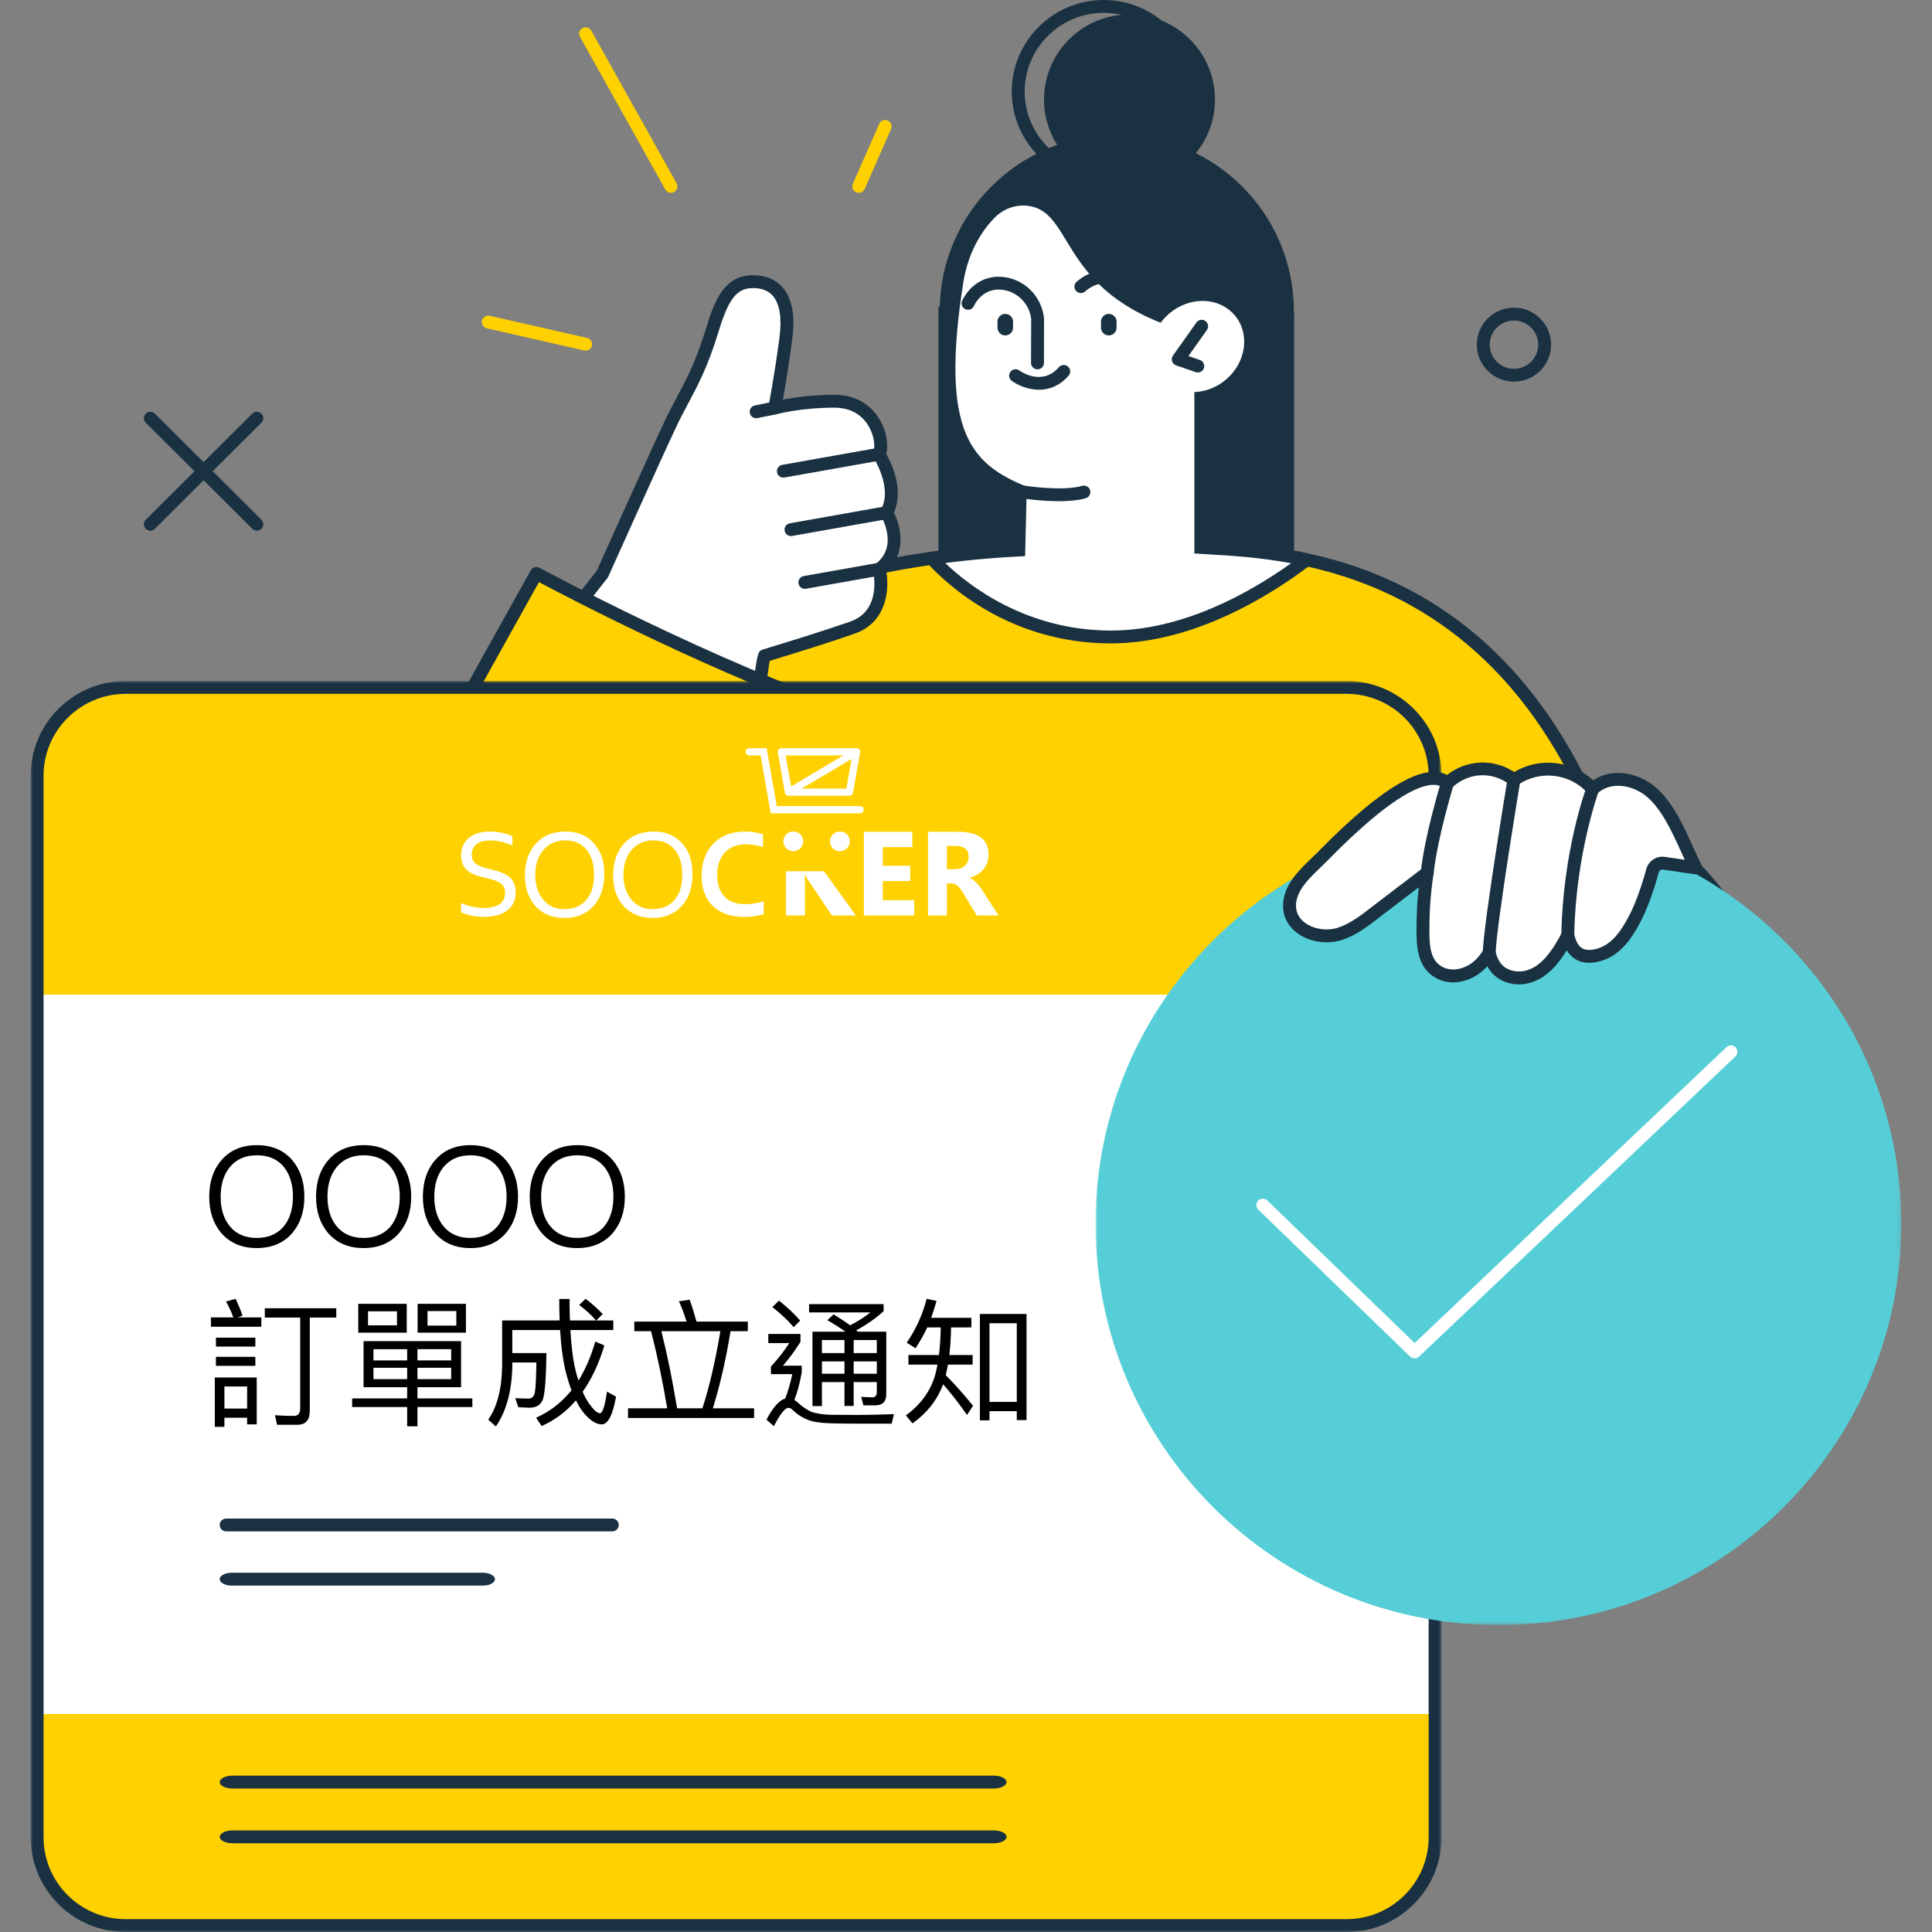 <?xml version="1.0" encoding="UTF-8"?>
<svg width="400px" height="400px" viewBox="0 0 400 400" version="1.1" xmlns="http://www.w3.org/2000/svg" xmlns:xlink="http://www.w3.org/1999/xlink">
    <rect x="0" y="0" width="400" height="400" fill="#808080" stroke="none"/>
    <title>icon/b/013 2</title>
    <defs>
        <polygon id="path-1" points="0 0 292.109 0 292.109 259.009 0 259.009"></polygon>
        <polygon id="path-3" points="0 0 166.84 0 166.84 166.16 0 166.16"></polygon>
    </defs>
    <g id="web" stroke="none" stroke-width="1" fill="none" fill-rule="evenodd">
        <g id="#03_LINE-好友分潤" transform="translate(-1106, -3443)">
            <g id="Group-4" transform="translate(414, 3443)">
                <g id="icon/b/013-2" transform="translate(692, 0)">
                    <g id="Group-122" transform="translate(6.349, 0)">
                        <polygon id="Fill-1" fill="#1A3142" points="187.937 63.492 187.937 130.794 261.587 130.794 261.587 64.557"></polygon>
                        <g id="Group-121">
                            <path d="M104.703,195.006 C104.703,195.006 131.286,139.872 146.303,128.789 C165.363,114.722 206.842,113.787 206.842,113.787 L240.93,113.257 C254.782,114.302 297.547,113.257 321.552,163.477 C321.552,163.477 340.99,171.876 352.027,189.019 C377.252,228.203 370.701,240.86 367.004,255.464 C360.242,282.191 331.646,290.184 297.984,285.397 L104.703,285.397 L104.703,195.006 Z" id="Fill-2" fill="#FFD100"></path>
                            <path d="M106.038,284.064 L297.983,284.064 C335.108,289.33 359.724,278.784 365.707,255.139 C366.006,253.964 366.319,252.804 366.636,251.64 C370.153,238.689 373.795,225.293 350.901,189.739 C340.224,173.151 321.208,164.781 321.019,164.698 C320.72,164.571 320.48,164.339 320.342,164.049 C298.285,117.89 260.247,115.711 243.999,114.782 C242.822,114.713 241.763,114.652 240.831,114.583 L206.863,115.116 C206.463,115.123 165.594,116.204 147.1,129.858 C133.051,140.226 108.081,191.113 106.038,195.309 L106.038,284.064 Z M315.83,288.068 C310.189,288.068 304.166,287.618 297.794,286.712 L104.702,286.726 C103.963,286.726 103.366,286.131 103.366,285.395 L103.366,195.004 C103.366,194.805 103.413,194.609 103.5,194.428 C104.589,192.165 130.4,138.87 145.508,127.718 C164.688,113.56 205.101,112.494 206.812,112.454 L240.911,111.925 C241.949,111.997 242.994,112.059 244.155,112.124 C260.819,113.078 299.775,115.312 322.545,162.464 C325.651,163.885 342.839,172.281 353.151,188.299 C376.682,224.851 372.888,238.824 369.217,252.336 C368.904,253.486 368.595,254.632 368.3,255.788 C362.998,276.746 344.23,288.064 315.83,288.068 L315.83,288.068 Z" id="Fill-4" fill="#1A3142"></path>
                            <path d="M240.931,113.256 L206.844,113.786 C206.844,113.786 197.959,113.985 186.524,115.595 C190.432,119.853 203.086,131.694 223.216,131.878 C240.389,132.038 256.215,121.964 264.171,115.896 C254.234,113.731 245.796,113.623 240.931,113.256" id="Fill-6" fill="#FFFFFF"></path>
                            <path d="M189.341,116.561 C194.352,121.355 206.052,130.389 223.229,130.549 C238.523,130.686 252.637,122.552 260.962,116.608 C254.247,115.368 248.41,115.034 244,114.781 C242.845,114.715 241.808,114.657 240.89,114.588 L206.864,115.114 C206.788,115.118 199.283,115.303 189.341,116.561 M223.615,133.211 C223.473,133.211 223.342,133.211 223.2,133.211 C202.873,133.022 190.092,121.457 185.54,116.492 C185.205,116.13 185.099,115.611 185.27,115.143 C185.434,114.679 185.846,114.345 186.337,114.276 C197.717,112.674 206.722,112.456 206.81,112.452 L240.908,111.927 C240.952,111.923 240.992,111.927 241.032,111.93 C241.95,111.999 242.995,112.057 244.153,112.122 C249.28,112.416 256.304,112.819 264.461,114.596 C264.967,114.708 265.364,115.103 265.477,115.607 C265.59,116.115 265.397,116.641 264.985,116.956 C256.992,123.045 241.039,133.211 223.615,133.211" id="Fill-8" fill="#1A3142"></path>
                            <path d="M261.527,64.383 C261.527,84.547 245.115,100.891 224.869,100.891 C204.622,100.891 188.21,84.547 188.21,64.383 C188.21,44.22 204.622,27.875 224.869,27.875 C245.115,27.875 261.527,44.22 261.527,64.383" id="Fill-10" fill="#1A3142"></path>
                            <path d="M240.931,116.834 L240.931,69.061 C212.666,61.721 216.483,44.289 206.804,42.664 C204.116,42.211 201.393,43.19 199.499,45.145 C197.223,47.495 194.135,51.81 193.068,58.621 C188.21,89.7 194.827,96.119 206.228,100.772 L205.842,117.414 L240.931,116.834 Z" id="Fill-12" fill="#FFFFFF"></path>
                            <path d="M208.451,76.466 C207.708,76.463 207.111,75.864 207.115,75.132 L207.144,66.102 C206.831,62.802 204.049,60.104 200.677,59.959 C200.254,59.94 199.857,59.962 199.504,60.02 C196.547,60.521 195.353,63.215 195.305,63.331 C195.014,64.002 194.231,64.325 193.558,64.035 C192.877,63.752 192.556,62.979 192.84,62.301 C192.909,62.134 194.625,58.145 199.056,57.398 C199.591,57.304 200.178,57.271 200.793,57.3 C205.494,57.503 209.372,61.235 209.809,65.982 L209.788,75.139 C209.784,75.872 209.187,76.466 208.451,76.466" id="Fill-14" fill="#1A3142"></path>
                            <path d="M212.866,103.767 C209.144,103.767 205.579,103.223 205.35,103.19 C204.621,103.074 204.123,102.396 204.235,101.671 C204.348,100.942 205.04,100.449 205.761,100.557 C205.841,100.572 213.692,101.765 217.687,100.597 C218.408,100.391 219.14,100.793 219.347,101.5 C219.555,102.204 219.151,102.944 218.441,103.15 C216.857,103.615 214.839,103.767 212.866,103.767" id="Fill-16" fill="#1A3142"></path>
                            <path d="M239.223,62.895 C238.003,63.323 236.819,63.991 235.756,64.89 C231.528,68.473 230.72,74.449 233.957,78.232 C237.191,82.018 243.239,82.181 247.467,78.598 C251.698,75.015 252.503,69.042 249.269,65.256 C246.848,62.424 242.853,61.619 239.223,62.895" id="Fill-18" fill="#FFFFFF"></path>
                            <path d="M241.64,77.124 C241.495,77.124 241.345,77.099 241.2,77.048 L237.154,75.645 C236.754,75.507 236.448,75.191 236.32,74.792 C236.189,74.397 236.258,73.962 236.499,73.621 L241.353,66.774 C241.782,66.169 242.616,66.031 243.214,66.455 C243.822,66.876 243.964,67.71 243.538,68.308 L239.707,73.712 L242.081,74.535 C242.777,74.778 243.144,75.536 242.904,76.232 C242.711,76.78 242.194,77.124 241.64,77.124" id="Fill-20" fill="#1A3142"></path>
                            <path d="M201.783,69.448 C202.671,69.448 203.396,68.726 203.396,67.842 L203.396,66.594 C203.396,65.709 202.671,64.987 201.783,64.987 C200.894,64.987 200.169,65.709 200.169,66.594 L200.169,67.842 C200.169,68.726 200.894,69.448 201.783,69.448" id="Fill-22" fill="#1A3142"></path>
                            <path d="M223.215,69.448 C224.103,69.448 224.828,68.726 224.828,67.842 L224.828,66.594 C224.828,65.709 224.103,64.987 223.215,64.987 C222.326,64.987 221.602,65.709 221.602,66.594 L221.602,67.842 C221.602,68.726 222.326,69.448 223.215,69.448" id="Fill-24" fill="#1A3142"></path>
                            <path d="M208.764,80.692 C206.452,80.692 204.35,79.739 203.131,78.857 C202.533,78.426 202.402,77.599 202.832,77.004 C203.262,76.406 204.096,76.275 204.696,76.7 C205.177,77.041 209.489,79.924 212.879,76.025 C213.359,75.47 214.208,75.409 214.765,75.891 C215.322,76.373 215.38,77.215 214.9,77.769 C212.999,79.953 210.8,80.692 208.764,80.692" id="Fill-26" fill="#1A3142"></path>
                            <path d="M217.433,60.679 C217.061,60.679 216.694,60.527 216.428,60.226 C215.943,59.675 215.994,58.833 216.548,58.347 C221.413,54.083 227.345,56.443 229.799,58.286 C230.389,58.724 230.506,59.559 230.065,60.142 C229.624,60.734 228.787,60.85 228.193,60.414 C227.978,60.251 222.742,56.465 218.318,60.346 C218.063,60.57 217.746,60.679 217.433,60.679" id="Fill-28" fill="#1A3142"></path>
                            <path d="M105.723,134.887 L118.37,118.847 C118.37,118.847 129.564,93.879 132.514,87.67 C135.369,81.665 138.14,78.129 141.129,68.287 C143.07,61.907 145.004,58.31 149.552,58.31 C154.319,58.31 157.465,61.628 156.358,70.053 C155.255,78.477 154.046,84.479 154.046,84.479 C154.046,84.479 159.133,83.072 166.401,83.072 C175.141,83.072 176.91,91.979 175.636,94.042 C175.636,94.042 180.122,100.951 177.213,106.144 C177.213,106.144 181.535,113.484 175.698,117.846 C175.698,117.846 177.974,127.192 170.17,129.93 C162.37,132.668 152.243,135.62 151.886,135.794 C151.529,135.972 149.228,156.313 149.228,156.313 L105.723,134.887 Z" id="Fill-30" fill="#FFFFFF"></path>
                            <path d="M107.79,134.421 L148.111,154.279 C150.293,135.099 150.464,135.012 151.29,134.602 C151.483,134.508 151.727,134.432 154.189,133.677 C157.729,132.589 164.323,130.569 169.724,128.676 C176.278,126.377 174.479,118.489 174.399,118.156 C174.275,117.641 174.472,117.1 174.898,116.781 C179.723,113.173 176.213,107.073 176.06,106.816 C175.823,106.409 175.816,105.905 176.049,105.496 C178.521,101.075 174.552,94.826 174.512,94.761 C174.235,94.333 174.228,93.782 174.497,93.343 C174.789,92.872 174.829,90.609 173.576,88.378 C172.56,86.565 170.488,84.404 166.403,84.404 C159.422,84.404 154.451,85.746 154.404,85.76 C153.952,85.883 153.472,85.767 153.137,85.452 C152.798,85.136 152.645,84.669 152.736,84.215 C152.747,84.157 153.945,78.159 155.034,69.883 C155.562,65.854 155.081,62.862 153.643,61.23 C152.714,60.175 151.334,59.642 149.553,59.642 C146.225,59.642 144.488,61.836 142.413,68.672 C140.224,75.863 138.127,79.798 136.095,83.606 C135.308,85.086 134.518,86.565 133.72,88.241 C130.811,94.366 119.704,119.139 119.588,119.389 C119.544,119.487 119.49,119.581 119.42,119.668 L107.79,134.421 Z M149.226,157.645 C149.025,157.645 148.822,157.598 148.636,157.507 L105.131,136.082 C104.767,135.904 104.509,135.574 104.418,135.182 C104.33,134.791 104.425,134.381 104.673,134.065 L117.217,118.152 C118.153,116.063 128.499,93.002 131.31,87.102 C132.122,85.387 132.927,83.874 133.735,82.358 C135.796,78.493 137.741,74.844 139.853,67.903 C141.601,62.144 143.658,56.977 149.553,56.977 C152.103,56.977 154.211,57.84 155.649,59.475 C157.641,61.731 158.326,65.35 157.681,70.228 C156.96,75.751 156.185,80.277 155.733,82.732 C157.922,82.308 161.709,81.738 166.403,81.738 C172.065,81.738 174.789,85.086 175.91,87.08 C177.189,89.358 177.651,92.15 177.123,93.931 C178.164,95.769 180.881,101.332 178.722,106.119 C180.215,109.108 181.387,114.62 177.167,118.366 C177.818,122.217 177.181,128.883 170.612,131.186 C165.157,133.101 158.533,135.131 154.976,136.219 C154.134,136.481 153.457,136.684 153.002,136.829 C152.539,139.472 151.298,149.895 150.555,156.463 C150.508,156.894 150.249,157.275 149.867,157.482 C149.67,157.59 149.448,157.645 149.226,157.645 L149.226,157.645 Z" id="Fill-32" fill="#1A3142"></path>
                            <path d="M155.837,98.887 C155.203,98.887 154.639,98.434 154.526,97.788 C154.395,97.067 154.875,96.374 155.604,96.243 L175.402,92.733 C176.109,92.602 176.823,93.085 176.95,93.806 C177.081,94.532 176.597,95.224 175.868,95.351 L156.074,98.865 C155.993,98.88 155.917,98.887 155.837,98.887" id="Fill-34" fill="#1A3142"></path>
                            <path d="M150.202,86.582 C149.583,86.582 149.023,86.147 148.895,85.516 C148.749,84.794 149.216,84.09 149.94,83.945 L153.782,83.173 C154.485,83.028 155.209,83.492 155.355,84.214 C155.504,84.935 155.035,85.635 154.314,85.78 L150.472,86.557 C150.381,86.575 150.293,86.582 150.202,86.582" id="Fill-36" fill="#1A3142"></path>
                            <path d="M157.414,110.988 C156.781,110.988 156.216,110.534 156.103,109.889 C155.972,109.167 156.453,108.474 157.181,108.344 L176.98,104.833 C177.69,104.703 178.4,105.185 178.531,105.91 C178.662,106.632 178.178,107.325 177.45,107.452 L157.651,110.966 C157.571,110.98 157.494,110.988 157.414,110.988" id="Fill-38" fill="#1A3142"></path>
                            <path d="M160.283,121.912 C159.649,121.912 159.085,121.459 158.972,120.814 C158.841,120.092 159.322,119.399 160.05,119.269 L175.464,116.534 C176.171,116.407 176.884,116.886 177.012,117.611 C177.143,118.337 176.662,119.026 175.934,119.156 L160.52,121.891 C160.44,121.905 160.363,121.912 160.283,121.912" id="Fill-40" fill="#1A3142"></path>
                            <path d="M245.199,20.609 C245.199,30.342 237.275,38.23 227.505,38.23 C217.731,38.23 209.808,30.342 209.808,20.609 C209.808,10.875 217.731,2.988 227.505,2.988 C237.275,2.988 245.199,10.875 245.199,20.609" id="Fill-42" fill="#1A3142"></path>
                            <path d="M222.155,2.662 C213.135,2.662 205.798,9.969 205.798,18.952 C205.798,27.935 213.135,35.246 222.155,35.246 C231.175,35.246 238.516,27.935 238.516,18.952 C238.516,9.969 231.175,2.662 222.155,2.662 M222.155,37.908 C211.66,37.908 203.125,29.404 203.125,18.952 C203.125,8.501 211.66,0 222.155,0 C232.65,0 241.185,8.501 241.185,18.952 C241.185,29.404 232.65,37.908 222.155,37.908" id="Fill-44" fill="#1A3142"></path>
                            <path d="M172.335,148.898 C140.545,138.185 104.709,118.729 104.709,118.729 C104.709,118.729 47.466,220.99 30.577,254.77 C27.347,261.229 25.697,268.598 25.453,276.312 C24.506,305.995 47.149,330.793 76.022,331.707 C101.701,332.516 121.821,313.705 128.874,289.208 C138.873,254.473 172.335,148.898 172.335,148.898" id="Fill-46" fill="#FFD100"></path>
                            <path d="M105.237,120.523 C98.89,131.881 47.494,223.922 31.774,255.364 C28.715,261.482 27.036,268.546 26.789,276.354 C26.344,290.363 31.228,303.698 40.543,313.903 C49.85,324.097 62.464,329.947 76.065,330.375 C99.49,331.107 120.221,314.425 127.588,288.84 C136.892,256.517 166.876,161.716 170.67,149.738 C142.649,140.128 111.587,123.899 105.237,120.523 M77.569,333.062 C77.037,333.062 76.513,333.055 75.981,333.036 C61.652,332.583 48.364,326.425 38.565,315.694 C28.781,304.974 23.65,290.973 24.12,276.271 C24.378,268.075 26.148,260.64 29.381,254.174 C46.092,220.756 102.972,119.105 103.543,118.082 C103.904,117.44 104.712,117.215 105.349,117.56 C105.706,117.756 141.451,137.085 172.764,147.638 C173.452,147.87 173.831,148.607 173.612,149.299 C173.277,150.354 140.038,255.255 130.159,289.573 C122.614,315.774 101.602,333.062 77.569,333.062" id="Fill-48" fill="#1A3142"></path>
                            <path d="M307.099,66.362 C304.331,66.362 302.081,68.603 302.081,71.359 C302.081,74.115 304.331,76.357 307.099,76.357 C309.866,76.357 312.117,74.115 312.117,71.359 C312.117,68.603 309.866,66.362 307.099,66.362 M307.099,79.018 C302.857,79.018 299.408,75.584 299.408,71.359 C299.408,67.134 302.857,63.7 307.099,63.7 C311.338,63.7 314.786,67.134 314.786,71.359 C314.786,75.584 311.338,79.018 307.099,79.018" id="Fill-50" fill="#1A3142"></path>
                            <path d="M272.432,398.717 L19.678,398.717 C9.548,398.717 1.336,390.54 1.336,380.451 L1.336,160.586 C1.336,150.501 9.548,142.323 19.678,142.323 L272.432,142.323 C282.562,142.323 290.774,150.501 290.774,160.586 L290.774,380.451 C290.774,390.54 282.562,398.717 272.432,398.717" id="Fill-52" fill="#FFFFFF"></path>
                            <path d="M291.479,205.924 L291.479,160.589 C291.479,150.5 283.267,142.322 273.137,142.322 L20.383,142.322 C10.253,142.322 2.041,150.5 2.041,160.589 L2.041,205.924 L291.479,205.924 Z" id="Fill-54" fill="#FFD100"></path>
                            <path d="M2.042,354.865 L2.042,380.45 C2.042,390.539 10.254,398.717 20.385,398.717 L273.138,398.717 C283.268,398.717 291.48,390.539 291.48,380.45 L291.48,354.865 L2.042,354.865 Z" id="Fill-56" fill="#FFD100"></path>
                            <g id="Group-60" transform="translate(0, 140.991)">
                                <mask id="mask-2" fill="white">
                                    <use xlink:href="#path-1"></use>
                                </mask>
                                <g id="Clip-59"></g>
                                <path d="M19.677,2.662 C10.301,2.662 2.672,10.259 2.672,19.598 L2.672,239.411 C2.672,248.75 10.301,256.347 19.677,256.347 L272.431,256.347 C281.808,256.347 289.436,248.75 289.436,239.411 L289.436,19.598 C289.436,10.259 281.808,2.662 272.431,2.662 L19.677,2.662 Z M272.431,259.009 L19.677,259.009 C8.826,259.009 -0.001,250.218 -0.001,239.411 L-0.001,19.598 C-0.001,8.791 8.826,0 19.677,0 L272.431,0 C283.282,0 292.109,8.791 292.109,19.598 L292.109,239.411 C292.109,250.218 283.282,259.009 272.431,259.009 L272.431,259.009 Z" id="Fill-58" fill="#1A3142" mask="url(#mask-2)"></path>
                            </g>
                            <path d="M24.778,109.867 C24.436,109.867 24.094,109.736 23.835,109.479 C23.311,108.956 23.311,108.115 23.835,107.593 L45.884,85.634 C46.405,85.116 47.25,85.116 47.77,85.634 C48.295,86.153 48.295,86.998 47.77,87.516 L25.721,109.479 C25.463,109.736 25.121,109.867 24.778,109.867" id="Fill-61" fill="#1A3142"></path>
                            <path d="M45.884,109.479 L23.835,87.516 C23.311,86.998 23.311,86.153 23.835,85.634 C24.356,85.116 25.201,85.116 25.721,85.634 L47.77,107.593 C48.295,108.115 48.295,108.956 47.77,109.479 C47.512,109.736 47.17,109.867 46.827,109.867 C46.485,109.867 46.143,109.736 45.884,109.479 Z" id="Fill-63" fill="#1A3142"></path>
                            <path d="M114.904,72.596 C114.806,72.596 114.708,72.585 114.606,72.563 L94.458,67.979 C93.737,67.816 93.285,67.105 93.449,66.387 C93.616,65.673 94.326,65.223 95.051,65.386 L115.203,69.967 C115.92,70.13 116.372,70.844 116.208,71.559 C116.066,72.179 115.516,72.596 114.904,72.596" id="Fill-65" fill="#FFD100"></path>
                            <path d="M132.568,39.928 C132.098,39.928 131.643,39.681 131.399,39.242 L113.738,7.641 C113.377,6.999 113.607,6.186 114.255,5.831 C114.9,5.476 115.715,5.701 116.072,6.346 L133.737,37.947 C134.094,38.589 133.864,39.402 133.216,39.761 C133.012,39.873 132.79,39.928 132.568,39.928" id="Fill-67" fill="#FFD100"></path>
                            <path d="M171.444,39.928 C171.266,39.928 171.08,39.891 170.909,39.815 C170.232,39.521 169.926,38.734 170.221,38.064 L175.686,25.639 C175.981,24.965 176.772,24.656 177.445,24.954 C178.123,25.247 178.428,26.034 178.137,26.705 L172.668,39.13 C172.449,39.63 171.958,39.928 171.444,39.928" id="Fill-69" fill="#FFD100"></path>
                            <path d="M120.419,317.057 L40.478,317.057 C39.738,317.057 39.141,316.462 39.141,315.726 C39.141,314.99 39.738,314.395 40.478,314.395 L120.419,314.395 C121.158,314.395 121.755,314.99 121.755,315.726 C121.755,316.462 121.158,317.057 120.419,317.057" id="Fill-71" fill="#1A3142"></path>
                            <path d="M199.413,370.292 L41.778,370.292 C40.318,370.292 39.142,369.698 39.142,368.961 C39.142,368.225 40.318,367.63 41.778,367.63 L199.413,367.63 C200.87,367.63 202.046,368.225 202.046,368.961 C202.046,369.698 200.87,370.292 199.413,370.292" id="Fill-73" fill="#1A3142"></path>
                            <path d="M199.413,381.63 L41.778,381.63 C40.318,381.63 39.142,381.035 39.142,380.299 C39.142,379.562 40.318,378.968 41.778,378.968 L199.413,378.968 C200.87,378.968 202.046,379.562 202.046,380.299 C202.046,381.035 200.87,381.63 199.413,381.63" id="Fill-75" fill="#1A3142"></path>
                            <path d="M93.646,328.282 L41.624,328.282 C40.251,328.282 39.144,327.688 39.144,326.952 C39.144,326.215 40.251,325.621 41.624,325.621 L93.646,325.621 C95.019,325.621 96.126,326.215 96.126,326.952 C96.126,327.688 95.019,328.282 93.646,328.282" id="Fill-77" fill="#1A3142"></path>
                            <g id="Group-81" transform="translate(220.461, 170.295)">
                                <mask id="mask-4" fill="white">
                                    <use xlink:href="#path-3"></use>
                                </mask>
                                <g id="Clip-80"></g>
                                <path d="M166.841,83.08 C166.841,128.962 129.49,166.16 83.418,166.16 C37.347,166.16 0,128.962 0,83.08 C0,37.197 37.347,0 83.418,0 C129.49,0 166.841,37.197 166.841,83.08" id="Fill-79" fill="#55CED7" mask="url(#mask-4)"></path>
                            </g>
                            <path d="M286.53,281.241 C286.195,281.241 285.856,281.114 285.598,280.864 L254.176,250.455 C253.644,249.94 253.637,249.099 254.147,248.573 C254.667,248.044 255.509,248.036 256.037,248.544 L286.537,278.064 L351.104,216.801 C351.643,216.294 352.484,216.312 352.994,216.845 C353.504,217.378 353.486,218.223 352.95,218.727 L287.451,280.874 C287.193,281.117 286.861,281.241 286.53,281.241" id="Fill-82" fill="#FFFFFF"></path>
                            <path d="M310.139,202.178 C313.628,201.155 315.896,197.862 317.582,194.867 C317.815,194.45 318.034,194.029 318.245,193.605 C318.919,196.76 320.721,198.928 324.92,197.626 C328.172,196.618 330.222,193.699 331.78,190.867 C333.477,187.784 334.817,183.842 335.79,180.27 C336.07,179.229 337.1,178.565 338.171,178.725 L344.744,179.693 C342.155,174.591 339.628,166.924 334.821,163.428 C331.409,160.948 326.493,160.466 323.398,163.349 C319.228,158.699 312.295,157.847 307.099,161.448 C302.911,158.159 297.168,158.525 293.323,162.137 C287.395,156.774 270.451,174.297 267.632,177.158 C265.207,179.624 261.806,182.272 260.874,185.764 C259.264,191.777 265.99,194.921 270.964,193.369 C274.329,192.317 277.107,189.855 279.853,187.766 C282.948,185.409 286.044,183.055 289.143,180.698 C288.585,184.252 288.29,187.828 288.272,191.432 C288.258,194.674 288.043,198.907 291.065,200.999 C293.844,202.921 297.525,202.025 299.87,199.879 C300.722,199.102 301.396,198.21 301.971,197.257 C302.175,198.145 302.496,198.994 302.962,199.762 C304.426,202.174 307.514,202.947 310.139,202.178" id="Fill-84" fill="#FFFFFF"></path>
                            <path d="M301.972,195.925 C302.041,195.925 302.11,195.928 302.179,195.939 C302.718,196.026 303.152,196.429 303.272,196.958 C303.461,197.756 303.738,198.47 304.106,199.076 C305.285,201.016 307.845,201.462 309.761,200.9 C312.827,200.004 314.928,196.857 316.417,194.216 C316.64,193.821 316.847,193.415 317.051,193.009 C317.306,192.505 317.87,192.211 318.417,192.284 C318.981,192.352 319.436,192.773 319.553,193.328 C319.88,194.862 320.448,195.877 321.246,196.342 C322.014,196.788 323.114,196.791 324.523,196.356 C327.425,195.457 329.301,192.606 330.608,190.227 C332.017,187.667 333.361,184.106 334.497,179.924 C334.956,178.234 336.624,177.146 338.364,177.408 L342.457,178.01 C342.224,177.502 341.984,176.98 341.744,176.447 C339.737,172.019 337.465,166.999 334.031,164.501 C331.267,162.492 327.036,161.781 324.308,164.319 C324.046,164.566 323.693,164.693 323.336,164.678 C322.976,164.664 322.641,164.504 322.4,164.236 C318.69,160.098 312.437,159.366 307.86,162.542 C307.379,162.876 306.731,162.858 306.269,162.495 C302.62,159.627 297.671,159.881 294.237,163.108 C293.735,163.583 292.941,163.594 292.424,163.123 C291.284,162.096 286.23,160.131 268.813,177.861 L268.587,178.089 C268.121,178.564 267.618,179.047 267.101,179.54 C265,181.553 262.826,183.634 262.163,186.108 C261.566,188.352 262.458,189.799 263.318,190.619 C265.029,192.254 268.081,192.875 270.564,192.099 C273.164,191.286 275.48,189.477 277.723,187.729 L288.327,179.641 C288.764,179.311 289.35,179.279 289.824,179.554 C290.294,179.834 290.545,180.367 290.461,180.904 C289.915,184.407 289.627,187.953 289.609,191.439 L289.605,192.012 C289.583,194.978 289.558,198.336 291.827,199.906 C294.084,201.469 297.129,200.585 298.968,198.898 C299.656,198.267 300.264,197.509 300.825,196.574 C301.069,196.168 301.506,195.925 301.972,195.925 M308.115,203.801 C305.515,203.801 303.111,202.579 301.819,200.45 C301.739,200.32 301.659,200.182 301.586,200.041 C301.324,200.331 301.058,200.603 300.774,200.86 C298.232,203.185 293.873,204.567 290.304,202.093 C286.874,199.721 286.907,195.254 286.933,191.993 L286.936,191.428 C286.951,188.871 287.1,186.285 287.391,183.707 L279.373,189.825 C276.94,191.721 274.431,193.683 271.365,194.641 C267.961,195.703 263.886,194.844 261.468,192.541 C259.523,190.684 258.853,188.157 259.582,185.422 C260.434,182.231 262.994,179.783 265.248,177.622 C265.747,177.146 266.231,176.682 266.679,176.225 L266.901,175.997 C279.631,163.043 288.495,157.835 293.24,160.45 C297.307,157.255 302.871,157.005 307.143,159.837 C312.375,156.722 319.068,157.444 323.504,161.56 C327.24,159.007 332.272,159.924 335.608,162.354 C339.61,165.262 342.039,170.622 344.183,175.355 C344.781,176.679 345.356,177.952 345.939,179.094 C346.161,179.536 346.121,180.069 345.829,180.472 C345.534,180.874 345.039,181.085 344.551,181.009 L337.978,180.04 C337.534,179.982 337.181,180.229 337.079,180.621 C336.245,183.674 334.858,188.04 332.953,191.504 C331.402,194.325 329.133,197.716 325.317,198.898 C323.161,199.566 321.333,199.479 319.895,198.637 C319.145,198.202 318.518,197.571 318.023,196.755 C316.326,199.522 313.981,202.438 310.518,203.453 C309.713,203.689 308.905,203.801 308.115,203.801" id="Fill-86" fill="#1A3142"></path>
                            <path d="M318.247,194.934 C317.486,194.92 316.9,194.314 316.91,193.578 C317.213,176.356 321.943,163.427 322.143,162.887 C322.398,162.198 323.166,161.846 323.862,162.1 C324.554,162.354 324.907,163.123 324.652,163.812 C324.605,163.939 319.875,176.878 319.583,193.625 C319.569,194.354 318.975,194.934 318.247,194.934" id="Fill-88" fill="#1A3142"></path>
                            <path d="M289.143,182.031 C289.096,182.031 289.049,182.027 289.005,182.024 C288.269,181.948 287.734,181.295 287.81,180.562 C288.59,173.077 291.9,162.208 292.042,161.752 C292.26,161.048 293.01,160.653 293.71,160.867 C294.416,161.081 294.813,161.824 294.598,162.528 C294.565,162.636 291.223,173.61 290.472,180.838 C290.4,181.523 289.821,182.031 289.143,182.031" id="Fill-90" fill="#1A3142"></path>
                            <path d="M301.972,198.587 C301.192,198.562 300.613,197.949 300.635,197.213 C300.839,191.026 305.58,162.445 305.777,161.23 C305.901,160.505 306.611,160.019 307.317,160.135 C308.046,160.255 308.537,160.94 308.417,161.666 C308.37,161.963 303.505,191.287 303.308,197.3 C303.283,198.018 302.689,198.587 301.972,198.587" id="Fill-92" fill="#1A3142"></path>
                            <path d="M41.24,241.629 C39.969,243.181 39.335,245.219 39.335,247.776 C39.335,250.303 39.969,252.341 41.24,253.894 C42.565,255.5 44.441,256.305 46.804,256.305 C49.171,256.305 51.043,255.5 52.372,253.948 C53.639,252.399 54.302,250.361 54.302,247.776 C54.302,245.161 53.639,243.094 52.372,241.545 C51.043,239.964 49.2,239.188 46.833,239.188 C44.47,239.188 42.594,239.993 41.24,241.629 M54.131,240.164 C55.802,242.118 56.669,244.646 56.669,247.776 C56.669,250.876 55.802,253.375 54.131,255.33 C52.343,257.368 49.888,258.401 46.804,258.401 C43.72,258.401 41.298,257.368 39.507,255.33 C37.81,253.375 36.972,250.847 36.972,247.776 C36.972,244.671 37.81,242.147 39.507,240.193 C41.298,238.126 43.72,237.092 46.833,237.092 C49.888,237.092 52.343,238.097 54.131,240.164" id="Fill-94" fill="#000000"></path>
                            <path d="M63.357,241.629 C62.086,243.181 61.452,245.219 61.452,247.776 C61.452,250.303 62.086,252.341 63.357,253.894 C64.682,255.5 66.558,256.305 68.921,256.305 C71.288,256.305 73.16,255.5 74.489,253.948 C75.756,252.399 76.419,250.361 76.419,247.776 C76.419,245.161 75.756,243.094 74.489,241.545 C73.16,239.964 71.317,239.188 68.95,239.188 C66.587,239.188 64.712,239.993 63.357,241.629 M76.248,240.164 C77.919,242.118 78.786,244.646 78.786,247.776 C78.786,250.876 77.919,253.375 76.248,255.33 C74.46,257.368 72.005,258.401 68.921,258.401 C65.837,258.401 63.415,257.368 61.624,255.33 C59.927,253.375 59.089,250.847 59.089,247.776 C59.089,244.671 59.927,242.147 61.624,240.193 C63.415,238.126 65.837,237.092 68.95,237.092 C72.005,237.092 74.46,238.097 76.248,240.164" id="Fill-96" fill="#000000"></path>
                            <path d="M85.474,241.629 C84.204,243.181 83.57,245.219 83.57,247.776 C83.57,250.303 84.204,252.341 85.474,253.894 C86.8,255.5 88.675,256.305 91.039,256.305 C93.406,256.305 95.277,255.5 96.606,253.948 C97.874,252.399 98.536,250.361 98.536,247.776 C98.536,245.161 97.874,243.094 96.606,241.545 C95.277,239.964 93.435,239.188 91.068,239.188 C88.704,239.188 86.829,239.993 85.474,241.629 M98.365,240.164 C100.037,242.118 100.903,244.646 100.903,247.776 C100.903,250.876 100.037,253.375 98.365,255.33 C96.577,257.368 94.123,258.401 91.039,258.401 C87.954,258.401 85.533,257.368 83.741,255.33 C82.044,253.375 81.207,250.847 81.207,247.776 C81.207,244.671 82.044,242.147 83.741,240.193 C85.533,238.126 87.954,237.092 91.068,237.092 C94.123,237.092 96.577,238.097 98.365,240.164" id="Fill-98" fill="#000000"></path>
                            <path d="M107.592,241.629 C106.321,243.181 105.687,245.219 105.687,247.776 C105.687,250.303 106.321,252.341 107.592,253.894 C108.917,255.5 110.792,256.305 113.156,256.305 C115.523,256.305 117.394,255.5 118.723,253.948 C119.991,252.399 120.653,250.361 120.653,247.776 C120.653,245.161 119.991,243.094 118.723,241.545 C117.394,239.964 115.552,239.188 113.185,239.188 C110.822,239.188 108.946,239.993 107.592,241.629 M120.482,240.164 C122.154,242.118 123.02,244.646 123.02,247.776 C123.02,250.876 122.154,253.375 120.482,255.33 C118.694,257.368 116.24,258.401 113.156,258.401 C110.071,258.401 107.65,257.368 105.858,255.33 C104.161,253.375 103.324,250.847 103.324,247.776 C103.324,244.671 104.161,242.147 105.858,240.193 C107.65,238.126 110.071,237.092 113.185,237.092 C116.24,237.092 118.694,238.097 120.482,240.164" id="Fill-100" fill="#000000"></path>
                            <path d="M63.272,270.862 L63.272,272.788 L57.791,272.788 L57.791,292.088 C57.791,294.01 56.928,294.986 55.228,294.986 L51.015,294.986 L50.581,293.006 C51.94,293.093 53.236,293.151 54.503,293.151 C55.37,293.151 55.803,292.632 55.803,291.598 L55.803,272.788 L48.477,272.788 L48.477,270.862 L63.272,270.862 Z M40.116,291.627 L44.817,291.627 L44.817,287.062 L40.116,287.062 L40.116,291.627 Z M38.357,282.782 L46.517,282.782 L46.517,280.915 L38.357,280.915 L38.357,282.782 Z M38.357,278.79 L46.517,278.79 L46.517,276.951 L38.357,276.951 L38.357,278.79 Z M40.116,295.417 L38.124,295.417 L38.124,285.194 L46.805,285.194 L46.805,294.902 L44.817,294.902 L44.817,293.524 L40.116,293.524 L40.116,295.417 Z M41.958,272.759 C41.558,271.609 41.037,270.489 40.433,269.455 L42.45,268.911 C43.025,270.173 43.517,271.352 43.863,272.385 L42.854,272.759 L47.756,272.759 L47.756,274.684 L37.319,274.684 L37.319,272.759 L41.958,272.759 Z" id="Fill-102" fill="#000000"></path>
                            <path d="M82.159,274.454 L88.131,274.454 L88.131,271.437 L82.159,271.437 L82.159,274.454 Z M80.112,275.916 L90.119,275.916 L90.119,269.943 L80.112,269.943 L80.112,275.916 Z M80.079,285.537 L87.06,285.537 L87.06,283.183 L80.079,283.183 L80.079,285.537 Z M80.083,281.66 L87.064,281.66 L87.064,279.332 L80.083,279.332 L80.083,281.66 Z M70.968,285.537 L77.949,285.537 L77.949,283.183 L70.968,283.183 L70.968,285.537 Z M70.968,281.664 L77.949,281.664 L77.949,279.336 L70.968,279.336 L70.968,281.664 Z M69.847,274.396 L75.844,274.396 L75.844,271.495 L69.847,271.495 L69.847,274.396 Z M67.826,275.916 L77.862,275.916 L77.862,269.943 L67.826,269.943 L67.826,275.916 Z M89.11,277.668 L89.11,287.205 L80.083,287.205 L80.083,289.53 L91.444,289.53 L91.444,291.311 L80.083,291.311 L80.083,295.303 L77.949,295.303 L77.949,291.311 L66.559,291.311 L66.559,289.53 L77.949,289.53 L77.949,287.205 L68.922,287.205 L68.922,277.668 L89.11,277.668 Z" id="Fill-104" fill="#000000"></path>
                            <path d="M118.434,272.07 L117.108,273.39 L120.626,273.39 L120.626,275.373 L111.745,275.373 C111.945,278.935 112.32,281.745 112.837,283.816 C113.012,284.534 113.212,285.194 113.416,285.825 C114.858,283.529 116.009,280.828 116.905,277.756 L118.78,278.561 C117.626,282.351 116.125,285.568 114.279,288.153 C114.683,289.071 115.117,289.876 115.579,290.536 C116.529,291.914 117.309,292.603 117.888,292.603 C118.405,292.574 118.893,291.08 119.326,288.124 L121.201,289.158 C120.51,292.977 119.53,294.902 118.23,294.902 C117.021,294.902 115.721,294.039 114.337,292.317 C113.82,291.627 113.329,290.822 112.895,289.934 C110.878,292.287 108.511,294.039 105.802,295.247 L104.647,293.524 C107.531,292.229 109.986,290.336 111.974,287.838 C111.57,286.775 111.195,285.626 110.878,284.389 C110.244,281.977 109.84,278.96 109.611,275.373 L99.717,275.373 L99.717,280.139 L106.781,280.139 C106.727,284.991 106.494,288.124 106.119,289.531 C105.744,290.764 104.851,291.399 103.409,291.453 C102.717,291.453 101.88,291.399 100.959,291.337 L100.321,289.473 C101.447,289.531 102.401,289.56 103.18,289.56 C103.814,289.531 104.218,289.1 104.389,288.295 C104.56,287.319 104.647,285.252 104.706,282.093 L99.717,282.093 L99.717,282.953 C99.604,288.095 98.45,292.229 96.316,295.334 L94.728,293.923 C96.574,291.283 97.525,287.635 97.612,282.953 L97.612,273.39 L109.523,273.39 C109.465,271.954 109.436,270.489 109.436,268.94 L111.57,268.94 C111.57,270.547 111.599,272.012 111.657,273.39 L117.05,273.39 C116.184,272.356 115.029,271.294 113.562,270.173 L114.887,268.911 C116.271,269.945 117.451,271.007 118.434,272.07" id="Fill-106" fill="#000000"></path>
                            <path d="M130.573,275.602 C131.785,280.368 132.878,285.713 133.832,291.57 L139.079,291.57 C140.492,287.232 141.734,281.92 142.801,275.602 L130.573,275.602 Z M149.778,291.57 L149.778,293.583 L123.679,293.583 L123.679,291.57 L131.785,291.57 C130.86,286.054 129.764,280.716 128.439,275.602 L124.979,275.602 L124.979,273.622 L135.795,273.622 C135.332,272.099 134.811,270.692 134.207,269.426 L136.425,269.082 C136.916,270.402 137.379,271.896 137.841,273.622 L148.481,273.622 L148.481,275.602 L144.906,275.602 C143.926,281.575 142.684,286.917 141.242,291.57 L149.778,291.57 Z" id="Fill-107" fill="#000000"></path>
                            <path d="M170.395,284.42 L175.183,284.42 L175.183,281.863 L170.395,281.863 L170.395,284.42 Z M170.395,280.137 L175.183,280.137 L175.183,277.439 L170.395,277.439 L170.395,280.137 Z M163.822,284.42 L168.494,284.42 L168.494,281.863 L163.822,281.863 L163.822,284.42 Z M163.822,280.137 L168.494,280.137 L168.494,277.439 L163.822,277.439 L163.822,280.137 Z M169.648,274.396 C171.174,273.62 172.587,272.732 173.858,271.724 L161.167,271.724 L161.167,270.001 L176.596,270.001 L176.596,271.466 C174.866,273.018 172.991,274.338 170.915,275.43 C171.061,275.542 171.174,275.629 171.261,275.717 L177.146,275.717 L177.146,288.641 C177.146,290.19 176.367,290.966 174.837,290.966 L172.416,290.966 L171.953,289.214 L174.262,289.301 C174.866,289.301 175.183,288.928 175.183,288.239 L175.183,286.143 L170.395,286.143 L170.395,291.082 L168.494,291.082 L168.494,286.143 L163.822,286.143 L163.822,291.111 L161.863,291.111 L161.863,275.717 L168.694,275.717 C167.598,274.94 166.36,274.135 164.947,273.334 L166.243,272.126 C167.511,272.902 168.665,273.649 169.648,274.396 L169.648,274.396 Z M159.321,273.417 L157.966,274.77 C156.899,273.475 155.432,272.097 153.557,270.607 L154.94,269.283 C156.67,270.661 158.141,272.039 159.321,273.417 L159.321,273.417 Z M159.379,276.177 L159.379,277.813 C158.341,279.506 157.132,281.145 155.745,282.752 L159.641,282.752 L159.641,284.134 C159.237,286.429 158.716,288.326 158.112,289.845 C158.341,289.99 158.604,290.19 158.862,290.418 C159.783,291.252 160.708,291.887 161.659,292.315 C162.638,292.663 163.967,292.863 165.668,292.917 C167.252,292.917 169.069,292.95 171.145,292.95 C173.108,292.95 175.616,292.892 178.73,292.776 L178.267,294.756 L171.407,294.756 C169.186,294.756 167.223,294.727 165.522,294.672 C163.505,294.614 161.976,294.386 160.909,293.954 C159.696,293.494 158.604,292.747 157.591,291.771 C157.362,291.568 157.103,291.485 156.874,291.485 C156.178,291.485 155.17,292.747 153.873,295.274 L152.344,293.925 C153.699,291.34 154.999,289.903 156.208,289.559 C156.812,288.068 157.304,286.371 157.679,284.504 L153.265,284.504 L153.265,282.926 C154.766,281.287 156.036,279.68 157.074,278.07 L152.719,278.07 L152.719,276.177 L159.379,276.177 Z" id="Fill-108" fill="#000000"></path>
                            <path d="M198.514,290.248 L204.165,290.248 L204.165,273.965 L198.514,273.965 L198.514,290.248 Z M206.183,294.012 L204.165,294.012 L204.165,292.174 L198.514,292.174 L198.514,294.067 L196.522,294.067 L196.522,272.039 L206.183,272.039 L206.183,294.012 Z M183.198,279.136 L181.381,277.987 C183.285,275.227 184.64,272.213 185.507,268.91 L187.553,269.341 C187.207,270.574 186.832,271.753 186.428,272.844 L194.763,272.844 L194.763,274.828 L190.554,274.828 C190.525,276.891 190.408,278.817 190.208,280.54 L195.022,280.54 L195.022,282.523 L189.92,282.523 C189.774,283.271 189.632,284.018 189.458,284.707 C191.304,286.571 193.208,288.696 195.109,291.053 L193.871,292.95 C191.908,290.19 190.262,288.094 188.908,286.6 C187.728,289.816 185.623,292.518 182.564,294.701 L181.21,293.033 C184.265,290.825 186.286,288.036 187.266,284.678 C187.44,283.989 187.611,283.271 187.753,282.523 L181.73,282.523 L181.73,280.54 L188.045,280.54 C188.274,278.817 188.391,276.891 188.42,274.828 L185.623,274.828 C184.902,276.377 184.094,277.813 183.198,279.136 L183.198,279.136 Z" id="Fill-109" fill="#000000"></path>
                            <path d="M156.316,156.4 L157.442,162.812 L168.26,156.4 L156.316,156.4 Z M159.616,163.261 L168.894,163.261 L169.968,157.125 L159.616,163.261 Z M156.888,164.752 C156.863,164.752 156.83,164.752 156.801,164.748 C156.724,164.737 156.648,164.715 156.579,164.686 C156.466,164.636 156.364,164.556 156.287,164.451 C156.251,164.404 156.222,164.353 156.2,164.298 C156.174,164.24 156.156,164.179 156.149,164.117 L154.689,155.783 C154.649,155.566 154.711,155.341 154.853,155.174 C154.995,155.004 155.202,154.906 155.424,154.906 L170.984,154.906 L171.002,154.906 C171.181,154.909 171.345,154.978 171.472,155.087 C171.509,155.116 171.541,155.152 171.57,155.189 C171.665,155.301 171.723,155.446 171.734,155.602 C171.738,155.631 171.738,155.66 171.734,155.693 C171.731,155.725 171.727,155.762 171.723,155.798 L170.26,164.135 C170.198,164.491 169.884,164.752 169.524,164.752 L156.903,164.752 L156.888,164.752 Z" id="Fill-110" fill="#FFFFFF"></path>
                            <path d="M171.72,168.384 L153.218,168.384 L151.117,156.398 L148.768,156.398 C148.357,156.398 148.018,156.064 148.018,155.655 C148.018,155.241 148.357,154.908 148.768,154.908 L152.377,154.908 L154.478,166.89 L171.72,166.89 C172.135,166.89 172.47,167.223 172.47,167.637 C172.47,168.05 172.135,168.384 171.72,168.384" id="Fill-111" fill="#FFFFFF"></path>
                            <path d="M170.842,189.538 L165.893,189.538 L160.824,182.012 C160.726,181.867 160.573,181.548 160.362,181.059 L160.303,181.059 L160.303,189.538 L156.385,189.538 L156.385,180.381 L164.254,180.381 L170.842,189.538 Z" id="Fill-112" fill="#FFFFFF"></path>
                            <polygon id="Fill-113" fill="#FFFFFF" points="182.935 189.538 172.502 189.538 172.502 172.217 182.534 172.217 182.534 175.39 176.42 175.39 176.42 179.245 182.108 179.245 182.108 182.411 176.42 182.411 176.42 186.372 182.935 186.372"></polygon>
                            <path d="M189.699,175.138 L189.699,179.958 L191.4,179.958 C192.238,179.958 192.915,179.715 193.425,179.233 C193.938,178.743 194.2,178.134 194.2,177.409 C194.2,175.896 193.29,175.138 191.469,175.138 L189.699,175.138 Z M200.373,189.536 L195.872,189.536 L193.17,185.079 C192.966,184.741 192.773,184.44 192.587,184.172 C192.401,183.907 192.212,183.683 192.023,183.49 C191.833,183.302 191.633,183.157 191.425,183.055 C191.222,182.957 190.996,182.906 190.755,182.906 L189.699,182.906 L189.699,189.536 L185.781,189.536 L185.781,172.215 L191.99,172.215 C196.214,172.215 198.322,173.786 198.322,176.926 C198.322,177.532 198.231,178.087 198.042,178.602 C197.856,179.109 197.594,179.574 197.255,179.983 C196.917,180.393 196.505,180.749 196.025,181.046 C195.544,181.343 195.009,181.576 194.419,181.746 L194.419,181.793 C194.677,181.877 194.929,182.007 195.169,182.188 C195.413,182.37 195.646,182.58 195.872,182.823 C196.097,183.062 196.316,183.323 196.524,183.599 C196.727,183.878 196.917,184.15 197.084,184.415 L200.373,189.536 Z" id="Fill-114" fill="#FFFFFF"></path>
                            <path d="M159.953,174.189 C159.953,175.32 159.032,176.238 157.896,176.238 C156.756,176.238 155.835,175.32 155.835,174.189 C155.835,173.057 156.756,172.14 157.896,172.14 C159.032,172.14 159.953,173.057 159.953,174.189" id="Fill-115" fill="#FFFFFF"></path>
                            <path d="M169.602,174.189 C169.602,175.32 168.681,176.238 167.544,176.238 C166.405,176.238 165.483,175.32 165.483,174.189 C165.483,173.057 166.405,172.14 167.544,172.14 C168.681,172.14 169.602,173.057 169.602,174.189" id="Fill-116" fill="#FFFFFF"></path>
                            <path d="M91.317,176.989 C91.317,177.489 91.419,177.903 91.623,178.229 C91.827,178.555 92.1,178.827 92.446,179.038 C92.788,179.252 93.189,179.426 93.644,179.56 C94.099,179.698 94.573,179.825 95.064,179.941 C95.727,180.104 96.379,180.282 97.02,180.477 C97.664,180.673 98.232,180.942 98.735,181.286 C99.237,181.627 99.642,182.077 99.951,182.628 C100.264,183.179 100.417,183.89 100.417,184.753 C100.417,185.638 100.25,186.399 99.915,187.038 C99.58,187.68 99.114,188.205 98.52,188.619 C97.926,189.029 97.227,189.333 96.419,189.533 C95.607,189.732 94.722,189.834 93.757,189.834 C93.316,189.834 92.861,189.805 92.399,189.75 C91.933,189.696 91.488,189.62 91.07,189.529 C90.647,189.435 90.265,189.33 89.922,189.21 C89.584,189.09 89.314,188.971 89.118,188.855 L89.118,186.958 C89.424,187.11 89.77,187.248 90.156,187.375 C90.538,187.502 90.935,187.611 91.343,187.701 C91.75,187.788 92.166,187.861 92.584,187.912 C93,187.963 93.393,187.988 93.757,187.988 C94.354,187.988 94.922,187.937 95.465,187.836 C96.007,187.734 96.481,187.564 96.889,187.324 C97.3,187.089 97.624,186.762 97.861,186.352 C98.101,185.939 98.218,185.424 98.218,184.804 C98.218,184.296 98.116,183.875 97.905,183.545 C97.697,183.215 97.417,182.94 97.071,182.722 C96.721,182.508 96.317,182.331 95.862,182.196 C95.407,182.059 94.926,181.932 94.423,181.812 C93.757,181.66 93.109,181.489 92.475,181.297 C91.838,181.108 91.273,180.84 90.775,180.503 C90.276,180.162 89.875,179.727 89.573,179.19 C89.271,178.657 89.118,177.975 89.118,177.141 C89.118,176.274 89.278,175.531 89.595,174.907 C89.912,174.283 90.345,173.768 90.887,173.362 C91.43,172.952 92.053,172.651 92.763,172.459 C93.469,172.263 94.223,172.165 95.024,172.165 C95.935,172.165 96.787,172.252 97.573,172.427 C98.363,172.601 99.084,172.825 99.74,173.108 L99.74,175.03 C99.033,174.733 98.301,174.49 97.548,174.301 C96.794,174.116 95.985,174.019 95.126,174.011 C94.478,174.011 93.917,174.08 93.44,174.222 C92.963,174.359 92.566,174.559 92.249,174.82 C91.936,175.078 91.7,175.389 91.547,175.759 C91.394,176.129 91.317,176.539 91.317,176.989" id="Fill-117" fill="#FFFFFF"></path>
                            <path d="M147.989,174.799 C147.137,174.799 146.35,174.941 145.629,175.22 C144.912,175.499 144.293,175.905 143.776,176.442 C143.263,176.975 142.858,177.635 142.571,178.422 C142.279,179.206 142.134,180.105 142.134,181.113 C142.134,182.114 142.268,182.995 142.531,183.753 C142.796,184.515 143.175,185.149 143.67,185.657 C144.162,186.165 144.766,186.549 145.477,186.81 C146.19,187.068 146.995,187.198 147.898,187.198 C148.546,187.198 149.209,187.148 149.883,187.046 C150.553,186.945 151.183,186.796 151.773,186.6 L151.773,189.287 C151.175,189.454 150.535,189.588 149.843,189.686 C149.151,189.784 148.437,189.831 147.694,189.831 C146.245,189.831 144.974,189.628 143.874,189.215 C142.775,188.805 141.857,188.221 141.118,187.47 C140.382,186.72 139.829,185.82 139.457,184.772 C139.086,183.724 138.9,182.567 138.9,181.305 C138.9,180.007 139.1,178.799 139.494,177.69 C139.891,176.576 140.462,175.615 141.209,174.799 C141.955,173.983 142.887,173.345 144.009,172.877 C145.127,172.409 146.394,172.174 147.811,172.163 C148.535,172.163 149.22,172.214 149.868,172.312 C150.516,172.409 151.099,172.547 151.62,172.725 L151.62,175.372 C150.939,175.158 150.301,175.01 149.715,174.926 C149.125,174.843 148.55,174.799 147.989,174.799" id="Fill-118" fill="#FFFFFF"></path>
                            <path d="M128.891,173.991 C127.063,173.991 125.581,174.647 124.441,175.96 C123.301,177.273 122.729,178.996 122.729,181.128 C122.729,183.264 123.287,184.979 124.397,186.281 C125.508,187.583 126.957,188.232 128.745,188.232 C130.653,188.232 132.157,187.612 133.257,186.372 C134.357,185.132 134.906,183.395 134.906,181.164 C134.906,178.88 134.375,177.11 133.304,175.862 C132.237,174.615 130.766,173.991 128.891,173.991 M128.745,190.056 C126.28,190.056 124.303,189.248 122.82,187.63 C121.338,186.009 120.596,183.906 120.596,181.313 C120.596,178.524 121.353,176.301 122.864,174.644 C124.375,172.986 126.433,172.156 129.036,172.156 C131.44,172.156 133.373,172.961 134.841,174.571 C136.308,176.181 137.04,178.288 137.04,180.889 C137.04,183.714 136.29,185.951 134.786,187.59 C133.282,189.233 131.269,190.056 128.745,190.056" id="Fill-119" fill="#FFFFFF"></path>
                            <path d="M110.624,173.991 C108.796,173.991 107.314,174.647 106.174,175.96 C105.034,177.273 104.462,178.996 104.462,181.128 C104.462,183.264 105.02,184.979 106.13,186.281 C107.241,187.583 108.69,188.232 110.478,188.232 C112.386,188.232 113.89,187.612 114.99,186.372 C116.09,185.132 116.639,183.395 116.639,181.164 C116.639,178.88 116.108,177.11 115.037,175.862 C113.97,174.615 112.499,173.991 110.624,173.991 M110.478,190.056 C108.013,190.056 106.036,189.248 104.553,187.63 C103.071,186.009 102.329,183.906 102.329,181.313 C102.329,178.524 103.086,176.301 104.597,174.644 C106.108,172.986 108.166,172.156 110.769,172.156 C113.173,172.156 115.106,172.961 116.574,174.571 C118.041,176.181 118.773,178.288 118.773,180.889 C118.773,183.714 118.023,185.951 116.519,187.59 C115.015,189.233 113.002,190.056 110.478,190.056" id="Fill-120" fill="#FFFFFF"></path>
                        </g>
                    </g>
                </g>
            </g>
        </g>
    </g>
</svg>